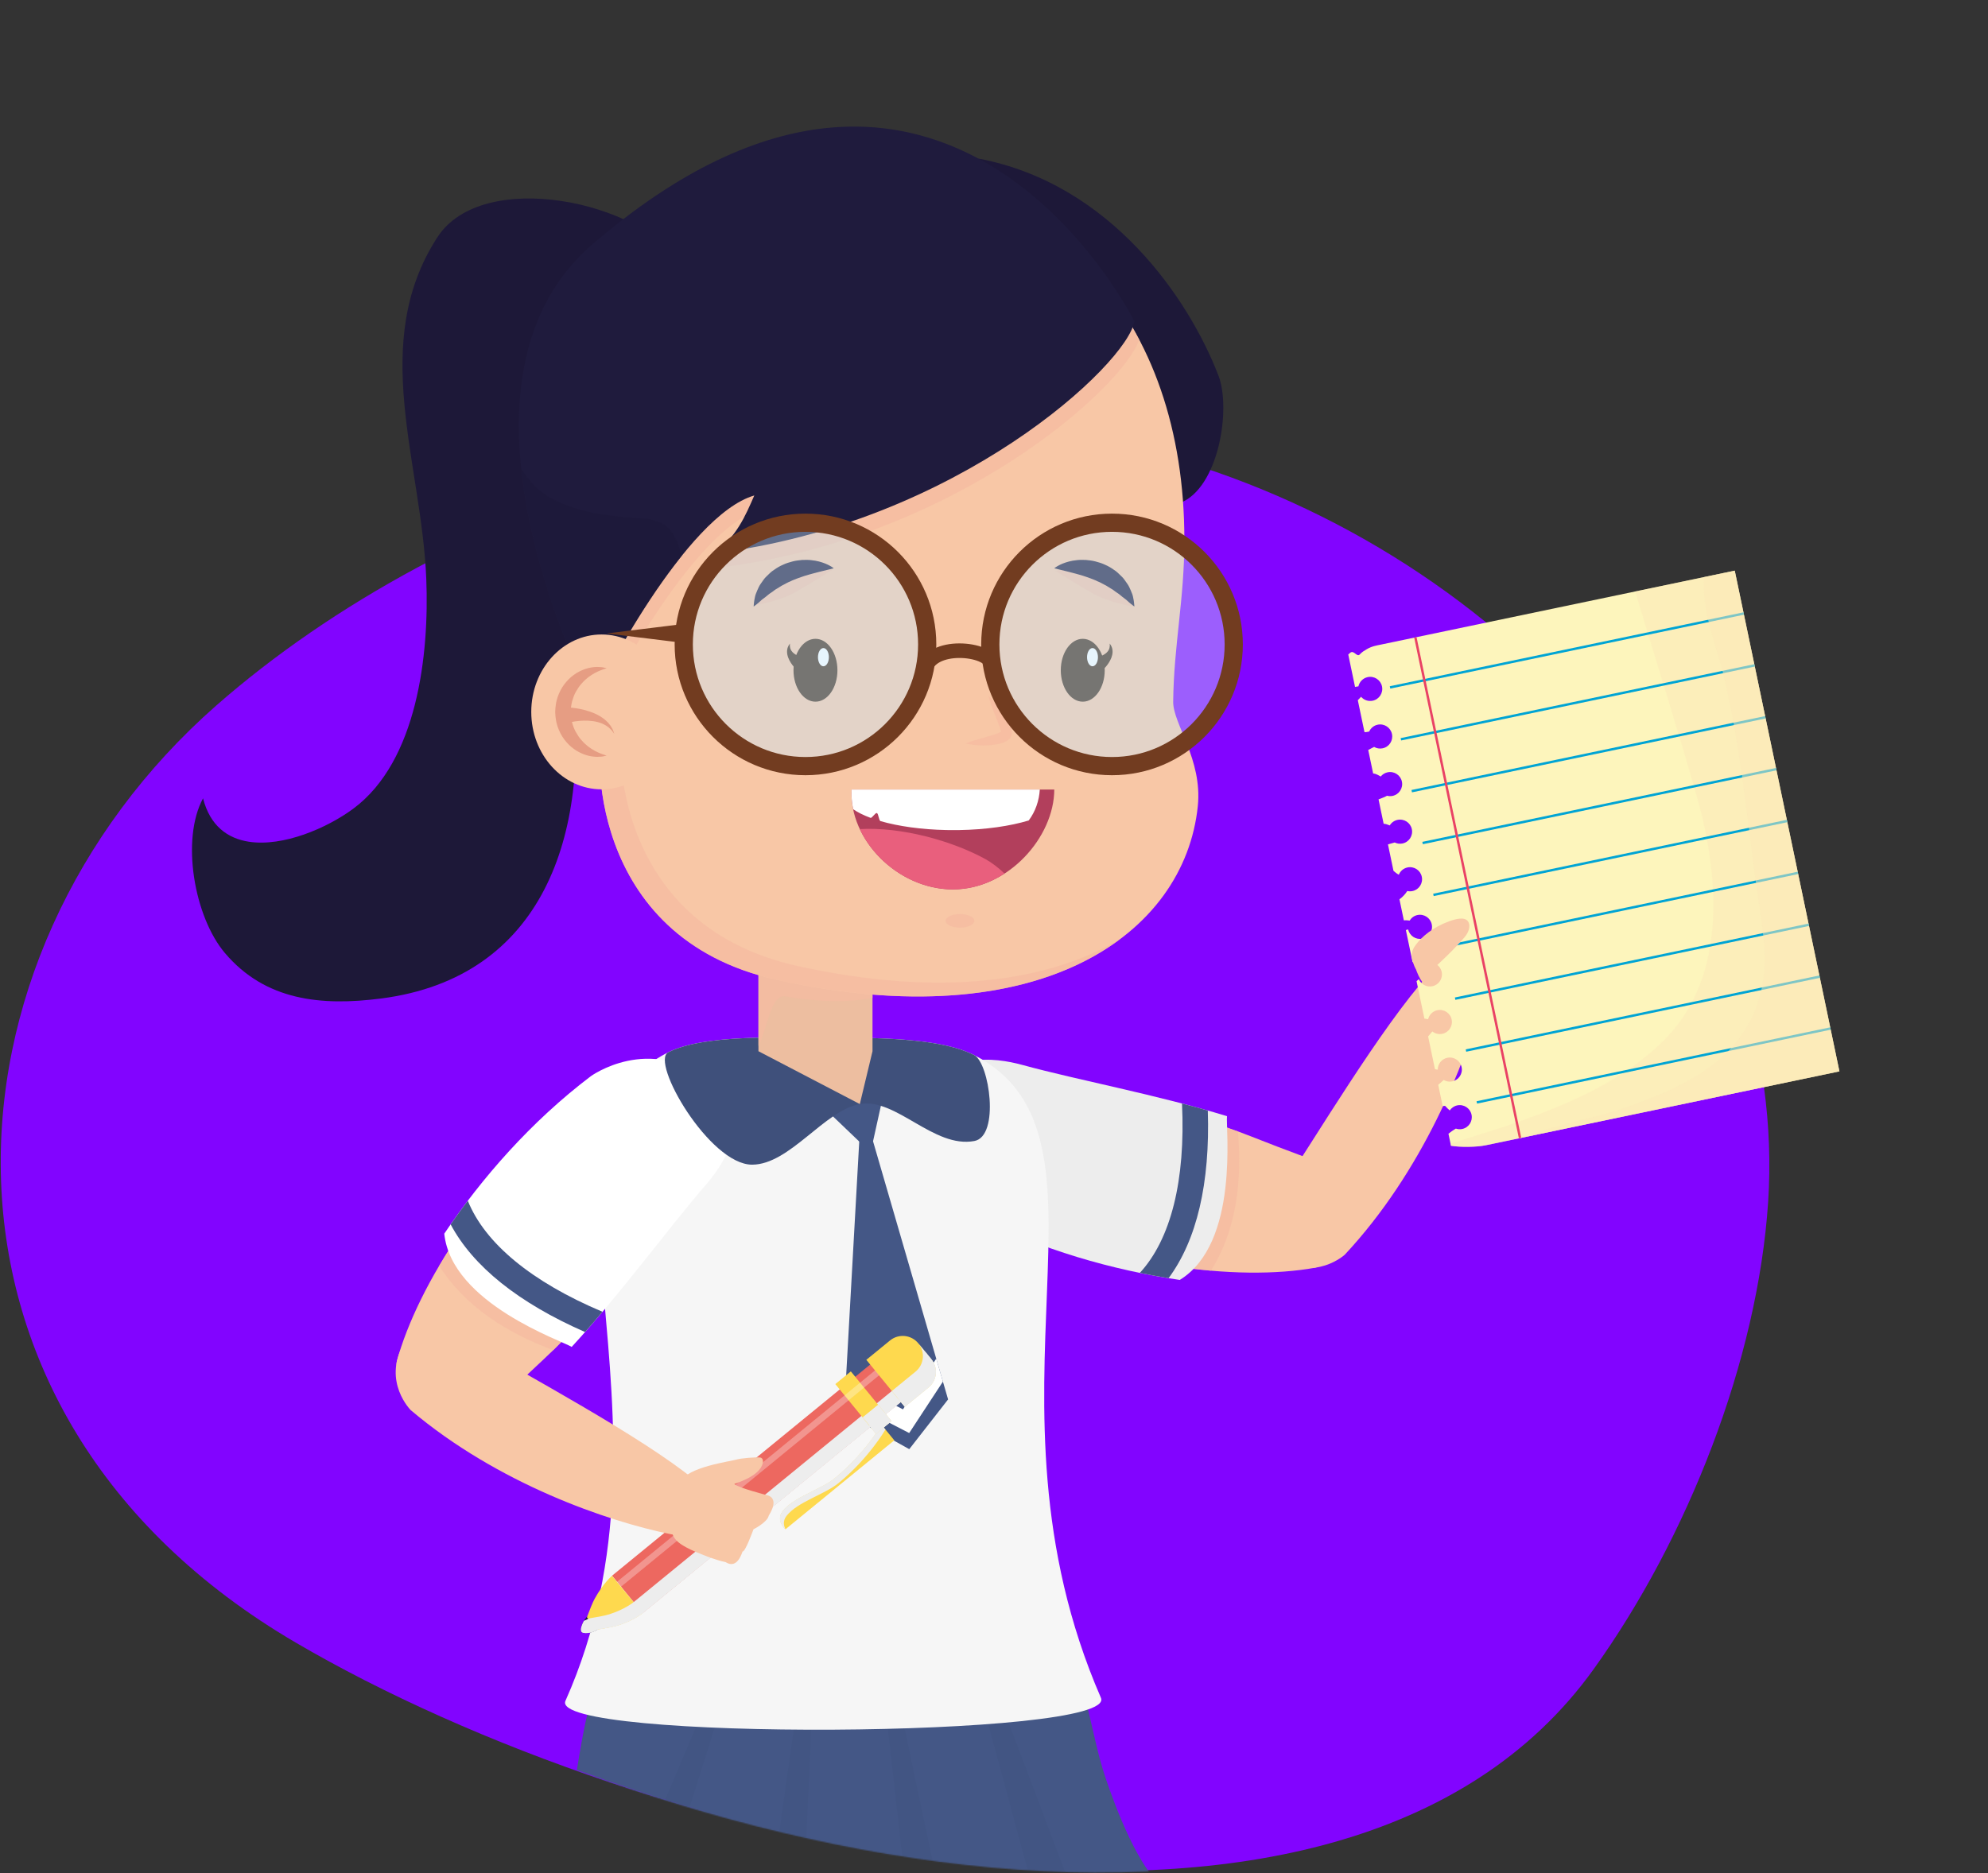 <?xml version="1.0" encoding="UTF-8"?>
<svg width="1754px" height="1653px" viewBox="0 0 1754 1653" version="1.1" xmlns="http://www.w3.org/2000/svg" xmlns:xlink="http://www.w3.org/1999/xlink">
    <rect x="0" y="0" width="1754" height="1653" fill="#333333" stroke="none"/>
    <title>Group 2</title>
    <defs>
        <path d="M478.954,55.974 C644.654,-14.036 983.674,-17.636 1140.144,41.044 C1435.904,151.954 1759.814,581.594 1721.524,930.384 C1701.654,1111.374 1525.744,1257.824 1432.604,1412.904 C1181.714,1830.674 476.634,1617.274 177.284,1408.664 C-162.156,1172.134 60.934,746.244 226.824,372.734 C297.464,213.674 321.904,122.324 478.944,55.974 L478.954,55.974 Z" id="path-1"></path>
    </defs>
    <g id="Page-1" stroke="none" stroke-width="1" fill="none" fill-rule="evenodd">
        <g id="animation" transform="translate(-279.02, -207.03)">
            <g id="Group-2" transform="translate(279.659, 207.196)">
                <path d="M581.491,414.004 C740.761,368.894 913.711,361.324 1071.221,415.974 C1368.941,519.274 1577.221,790.864 1559.391,1060.504 C1550.141,1200.424 1488.331,1357.394 1405.411,1472.944 C1182.051,1784.214 567.151,1629.124 260.311,1449.484 C-87.619,1245.794 -61.759,843.544 190.271,622.384 C291.881,533.224 430.541,456.754 581.491,414.004 Z" id="Path" fill="#8204FF" fill-rule="nonzero"></path>
                <g id="Clipped" transform="translate(27.957, 0)">
                    <mask id="mask-2" fill="white">
                        <use xlink:href="#path-1"></use>
                    </mask>
                    <g id="Path"></g>
                    <g id="Group" mask="url(#mask-2)">
                        <g transform="translate(140.793, 111.556)">
                            <path d="M216.52,97.628 C156.02,191.078 202.6,296.118 206.72,399.218 C209.39,465.818 198.84,559.968 142.44,601.868 C119.14,619.178 80.36,635.738 50.22,631.128 C31.41,628.248 15.97,617.138 9.75,592.828 C-9.93,629.348 2.05,697.458 28.99,729.278 C64.78,771.548 114.34,776.258 166.98,769.458 C309.95,750.988 351.65,624.718 335.41,489.148 C326.69,416.488 313.67,364.568 365.62,309.758 C412.62,260.158 471.32,182.918 432.55,122.148 C396.42,65.508 256.25,36.288 216.52,97.638 L216.52,97.628 Z" id="Path" fill="#1D1838" fill-rule="nonzero"></path>
                            <path d="M693.75,28.198 C810.86,50.228 879.62,152.248 905.63,219.698 C917.07,249.378 905.72,319.068 871.86,332.118 C845.85,342.138 846.68,280.038 842.71,265.018 C833.35,229.608 795.19,137.458 775.5,106.218 C767.01,92.748 702.46,41.528 693.75,28.198 L693.75,28.198 Z" id="Path" fill="#1D1838" fill-rule="nonzero"></path>
                            <g id="Group" stroke-width="1" fill="none" fill-rule="evenodd" transform="translate(287.4, 1449.773)">
                                <path d="M162.471,275.495 C184.931,232.435 250.161,50.335 236.391,40.135 C224.631,31.405 74.061,-5.955 70.101,0.815 C55.371,26.175 42.681,234.945 42.681,234.945 C42.681,234.945 35.181,270.595 74.061,286.685 C131.021,310.275 153.181,293.295 162.471,275.485 L162.471,275.495 Z" id="Path" fill="#F8C7A6" fill-rule="nonzero"></path>
                            </g>
                            <g id="Group" stroke-width="1" fill="none" fill-rule="evenodd" transform="translate(611.439, 1468.52)">
                                <path d="M184.031,246.848 C189.761,198.618 186.191,5.228 169.691,0.558 C155.591,-3.432 1.571,15.028 0.261,22.758 C-4.509,51.698 57.661,251.398 57.661,251.398 C57.661,251.398 63.281,287.398 105.331,288.658 C166.971,290.508 181.661,266.788 184.021,246.838 L184.031,246.848 Z" id="Path" fill="#F8C7A6" fill-rule="nonzero"></path>
                            </g>
                            <path d="M266.72,1578.548 C256.3,1585.488 234.03,1594.158 234.58,1609.618 C235.14,1625.458 390.25,1701.308 545.81,1701.308 C766.36,1701.308 865.12,1618.098 880.61,1585.608 C892.22,1561.258 874.49,1567.928 856.87,1553.908 C835.01,1536.508 815.43,1485.158 806.15,1457.718 C791.63,1414.788 790.06,1367.068 760.78,1323.928 C744.03,1299.258 681.39,1313.108 652.57,1309.268 C596.04,1301.748 557.7,1303.868 492.95,1315.148 C440.17,1324.348 417.09,1289.578 378.78,1331.238 C346.06,1366.828 341.12,1456.998 334.26,1476.658 C324.6,1504.338 291.08,1562.278 266.71,1578.518 L266.72,1578.548 Z" id="Path" fill="#445786" fill-rule="nonzero"></path>
                            <path d="M337.98,1663.498 C350.63,1667.908 364.12,1672.208 378.27,1676.238 L489.28,1323.638 L487.13,1316.118 C486.6,1316.198 486.08,1316.268 485.56,1316.348 L337.98,1663.498 L337.98,1663.498 Z" id="Path" fill="#3F507B" fill-rule="nonzero" opacity="0.3" style="mix-blend-mode: multiply;"></path>
                            <path d="M533.82,1701.158 L550.1,1323.738 L544.96,1315.188 L490.92,1698.358 C505.1,1699.838 519.43,1700.808 533.81,1701.168 L533.82,1701.158 Z" id="Path" fill="#3F507B" fill-rule="nonzero" opacity="0.3" style="mix-blend-mode: multiply;"></path>
                            <path d="M610.78,1328.848 L603.68,1321.848 L645.5,1695.038 C660,1693.128 673.8,1690.848 686.84,1688.218 L610.78,1328.848 L610.78,1328.848 Z" id="Path" fill="#3F507B" fill-rule="nonzero" opacity="0.3" style="mix-blend-mode: multiply;"></path>
                            <path d="M675.49,1309.858 L771.14,1663.708 C785.62,1657.968 798.6,1651.888 810.09,1645.688 L683.2,1309.578 C680.58,1309.678 678.01,1309.778 675.49,1309.858 L675.49,1309.858 Z" id="Path" fill="#3F507B" fill-rule="nonzero" opacity="0.3" style="mix-blend-mode: multiply;"></path>
                            <g id="Group" stroke-width="1" fill="none" fill-rule="evenodd" transform="translate(646.687, 634.46)">
                                <path d="M57.203,319.008 C57.203,319.008 8.703,292.938 21.713,235.508 C31.463,192.448 73.223,198.818 93.513,204.348 C147.773,219.158 226.143,232.178 288.283,256.928 C352.073,282.348 378.333,287.628 376.513,300.638 C374.483,315.328 361.183,369.528 344.223,372.618 C277.703,384.748 161.553,372.808 57.203,318.998 L57.203,319.008 Z" id="Path" fill="#F8C7A6" fill-rule="nonzero"></path>
                                <path d="M21.713,235.508 C8.703,292.938 57.203,319.008 57.203,319.008 C122.683,352.778 192.793,370.038 252.373,375.228 C275.033,339.068 279.993,295.298 276.103,252.308 C216.173,230.508 144.283,218.208 93.503,204.348 C73.213,198.818 31.453,192.448 21.703,235.508 L21.713,235.508 Z" id="Path" fill="#F6BBA1" fill-rule="nonzero" opacity="0.7" style="mix-blend-mode: multiply;"></path>
                                <path d="M2.573,229.808 C-12.527,296.438 43.763,326.698 43.763,326.698 C102.533,357.018 166.103,374.728 224.823,383.398 C277.733,350.978 265.213,248.488 266.513,238.878 C204.363,219.798 136.213,207.368 85.903,193.638 C62.353,187.218 13.893,179.838 2.583,229.808 L2.573,229.808 Z" id="Path" fill="#EDEDED" fill-rule="nonzero"></path>
                                <path d="M249.563,233.888 C242.013,231.738 234.423,229.668 226.803,227.678 C230.013,295.408 216.993,347.428 189.613,377.168 C198.143,378.918 206.593,380.478 214.963,381.838 C239.853,348.218 251.653,297.998 249.563,233.878 L249.563,233.888 Z" id="Path" fill="#445786" fill-rule="nonzero"></path>
                                <path d="M370.413,361.128 C370.413,361.128 344.253,385.048 311.583,364.638 C287.093,349.328 304.863,317.158 315.063,301.968 C342.333,261.368 403.003,159.448 444.443,113.828 C462.283,94.158 494.593,123.128 491.053,137.178 C477.073,192.258 439.163,287.448 370.413,361.128 L370.413,361.128 Z" id="Path" fill="#F8C7A6" fill-rule="nonzero"></path>
                                <path d="M445.283,126.348 C432.623,120.728 426.733,87.948 431.163,85.658 C442.713,79.678 448.803,78.868 449.623,79.228 C453.633,74.268 455.213,63.908 455.533,63.638 C458.563,48.798 464.303,20.928 466.003,9.348 C466.693,4.598 470.003,-0.552 473.723,0.048 C476.383,0.458 480.073,3.948 479.263,9.548 C476.273,29.898 473.773,61.028 474.303,61.108 C479.693,47.028 489.983,20.258 493.533,9.088 C495.003,4.518 499.133,-0.052 502.733,1.028 C505.313,1.798 508.473,5.698 506.733,11.088 C503.073,23.588 493.333,66.328 494.463,66.808 C502.343,53.108 513.793,33.168 518.363,24.078 C520.543,19.768 525.383,15.828 528.823,17.358 C531.273,18.458 533.803,22.708 531.263,27.758 C526.123,38.538 517.063,59.318 509.303,74.888 C509.983,75.388 531.803,52.448 539.563,42.888 C542.643,39.098 547.023,39.298 548.843,40.648 C551.393,42.518 550.103,47.558 547.483,50.768 C540.903,58.858 525.383,80.138 517.943,90.388 C516.103,98.528 508.553,114.998 505.293,120.868 C500.043,130.338 496.513,133.968 491.673,135.668 L482.133,139.578 C482.133,139.578 460.723,142.108 445.303,126.338 L445.283,126.348 Z" id="Path" fill="#F8C7A6" fill-rule="nonzero"></path>
                            </g>
                            <path d="M801.96,1386.668 C685.67,1119.338 828.53,889.828 690.03,819.378 C663.04,805.658 614.73,804.018 566.23,804.018 C517.73,804.018 451.88,801.028 420.23,816.958 C278.68,888.208 441.49,1138.078 329.51,1389.318 C313.63,1424.958 817.52,1422.428 801.96,1386.668 L801.96,1386.668 Z" id="Path" fill="#F6F6F6" fill-rule="nonzero"></path>
                            <g id="Group" stroke-width="1" fill="none" fill-rule="evenodd" transform="translate(575.34, 886.638)">
                                <polygon id="Path" fill="#445786" fill-rule="nonzero" points="0 248.48 57.51 280.56 91.77 236.66 22.98 2.27373675e-13 13.88 2.27373675e-13"></polygon>
                                <polygon id="Path" fill="#FFFFFF" fill-rule="nonzero" points="0.64 237.03 57.45 266.33 87.2 220.94 81.31 200.65 51.95 245.43 1.62 219.47"></polygon>
                            </g>
                            <g id="Group" stroke-width="1" fill="none" fill-rule="evenodd" transform="translate(343.247, 1067.266)">
                                <path d="M177.903,154.702 C187.543,142.272 211.573,135.722 223.743,125.762 C250.653,103.752 265.183,78.442 265.183,78.442 L276.373,92.122 L180.333,170.672 C180.333,170.672 171.483,162.972 177.903,154.692 L177.903,154.702 Z" id="Path" fill="#FED94E" fill-rule="nonzero"></path>
                                <path d="M181.303,158.852 C190.953,146.432 214.973,139.872 227.143,129.912 C254.053,107.912 268.583,82.592 268.583,82.592 L265.183,78.432 C265.183,78.432 250.653,103.752 223.743,125.752 C211.573,135.702 187.553,142.262 177.903,154.692 C171.473,162.962 180.333,170.672 180.333,170.672 L180.433,170.582 C178.813,167.572 177.853,163.292 181.303,158.852 L181.303,158.852 Z" id="Path" fill="#EDEDED" fill-rule="nonzero" style="mix-blend-mode: multiply;"></path>
                                <path d="M179.873,157.102 C189.523,144.682 213.553,138.132 225.723,128.172 C252.623,106.162 267.153,80.852 267.153,80.852 L265.183,78.432 C265.183,78.432 250.653,103.752 223.743,125.752 C211.573,135.702 187.553,142.262 177.903,154.692 C172.433,161.742 178.043,168.372 179.833,170.182 C177.803,167.202 175.873,162.272 179.873,157.102 L179.873,157.102 Z" id="Path" fill="#EDEDED" fill-rule="nonzero" style="mix-blend-mode: multiply;"></path>
                                <path d="M16.833,257.562 C10.463,262.772 2.083,263.072 0.513,261.162 C-1.037,259.262 0.903,251.112 7.283,245.892 C13.653,240.682 22.023,240.382 23.593,242.292 C25.153,244.202 23.203,252.352 16.833,257.562 L16.833,257.562 Z" id="Path" fill="#1F1B3D" fill-rule="nonzero"></path>
                                <rect id="Rectangle" fill="#ED6860" fill-rule="nonzero" transform="translate(162.176, 128.836) rotate(-39.29) translate(-162.176, -128.836) " x="5.456" y="107.526" width="313.44" height="42.62"></rect>
                                <path d="M14.113,259.162 C21.083,258.072 28.883,256.622 32.703,255.422 C46.483,251.102 54.323,244.692 54.323,244.692 L27.333,211.702 C27.333,211.702 19.893,217.792 12.143,231.742 C10.293,235.062 7.543,241.972 5.193,248.272 L14.113,259.172 L14.113,259.162 Z" id="Path" fill="#FED94E" fill-rule="nonzero"></path>
                                <path d="M288.993,36.542 L46.373,234.992 C46.373,234.992 38.533,241.412 24.753,245.722 C21.033,246.882 13.573,248.282 6.753,249.372 C5.383,250.232 3.973,250.882 2.583,251.372 C0.043,255.602 -0.567,259.852 0.503,261.162 C1.903,262.862 8.703,262.802 14.683,259.072 C21.503,257.992 28.963,256.592 32.683,255.432 C46.463,251.112 54.303,244.702 54.303,244.702 L296.923,46.252 L288.983,36.542 L288.993,36.542 Z" id="Path" fill="#EDEDED" fill-rule="nonzero" style="mix-blend-mode: multiply;"></path>
                                <path d="M292.173,40.422 L49.543,238.862 C49.543,238.862 41.703,245.282 27.923,249.592 C24.213,250.752 16.733,252.152 9.923,253.232 C6.673,255.272 3.173,256.202 0.423,256.362 C-0.157,258.582 -0.117,260.382 0.513,261.152 C1.913,262.852 8.713,262.792 14.693,259.062 C21.513,257.982 28.973,256.582 32.693,255.422 C46.473,251.102 54.313,244.692 54.313,244.692 L296.933,46.242 L292.173,40.412 L292.173,40.422 Z" id="Path" fill="#EDEDED" fill-rule="nonzero" style="mix-blend-mode: multiply;"></path>
                                <polygon id="Path" fill="#FED94E" fill-rule="nonzero" points="260.223 86.352 224.353 42.492 238.053 31.302 273.913 75.162"></polygon>
                                <rect id="Rectangle" fill="#EDEDED" fill-rule="nonzero" style="mix-blend-mode: multiply;" transform="translate(261.198, 73.463) rotate(-39.26) translate(-261.198, -73.463) " x="252.358" y="64.148" width="17.68" height="18.63"></rect>
                                <rect id="Rectangle" fill="#EDEDED" fill-rule="nonzero" style="mix-blend-mode: multiply;" transform="translate(263.966, 77.116) rotate(-39.27) translate(-263.966, -77.116) " x="255.126" y="72.251" width="17.68" height="9.73"></rect>
                                <path d="M285.653,62.562 L306.563,45.472 C314.133,39.272 315.253,28.112 309.053,20.542 L297.563,6.502 C291.363,-1.078 280.203,-2.188 272.633,4.002 L251.723,21.092 L285.643,62.562 L285.653,62.562 Z" id="Path" fill="#FED94E" fill-rule="nonzero"></path>
                                <path d="M309.053,20.532 L297.643,6.582 C303.843,14.162 302.723,25.322 295.143,31.512 L274.243,48.602 L285.653,62.552 L306.563,45.462 C314.133,39.262 315.253,28.102 309.053,20.532 Z" id="Path" fill="#EDEDED" fill-rule="nonzero"></path>
                                <path d="M309.053,20.532 L302.633,12.682 C308.823,20.262 307.703,31.422 300.133,37.622 L279.233,54.712 L285.653,62.562 L306.563,45.472 C314.133,39.272 315.253,28.112 309.053,20.542 L309.053,20.532 Z" id="Path" fill="#EDEDED" fill-rule="nonzero"></path>
                                <rect id="Rectangle" fill="#FFFFFF" fill-rule="nonzero" opacity="0.3" transform="translate(147.358, 125.873) rotate(-39.33) translate(-147.358, -125.873) " x="0.133" y="123.068" width="294.45" height="5.61"></rect>
                            </g>
                            <g id="Group" stroke-width="1" fill="none" fill-rule="evenodd" transform="translate(179.726, 822.634)">
                                <path d="M173.215,30.934 C173.215,30.934 217.645,-1.586 263.845,34.914 C298.495,62.284 274.725,97.214 260.995,113.134 C224.245,155.714 178.705,220.804 129.575,266.194 C79.135,312.774 63.045,334.204 52.085,326.954 C39.705,318.784 -3.465,283.414 1.065,266.784 C18.805,201.534 79.655,101.884 173.195,30.934 L173.215,30.934 Z" id="Path" fill="#F8C7A6" fill-rule="nonzero"></path>
                                <path d="M263.855,34.914 C217.655,-1.586 173.225,30.934 173.225,30.934 C114.525,75.454 68.715,131.264 38.345,182.794 C61.205,218.834 98.555,242.184 139.025,257.204 C184.545,212.524 226.635,152.974 261.025,113.134 C274.755,97.214 298.515,62.284 263.875,34.914 L263.855,34.914 Z" id="Path" fill="#F6BBA1" fill-rule="nonzero" opacity="0.7" style="mix-blend-mode: multiply;"></path>
                                <path d="M277.255,20.104 C223.645,-22.256 172.075,15.484 172.075,15.484 C119.385,55.444 75.985,105.164 42.855,154.404 C49.305,216.114 147.165,249.014 155.265,254.334 C199.285,206.484 239.875,150.354 273.965,110.874 C289.915,92.394 317.475,51.844 277.255,20.104 L277.255,20.104 Z" id="Path" fill="#FFFFFF" fill-rule="nonzero"></path>
                                <path d="M167.075,241.194 C172.265,235.314 177.405,229.354 182.485,223.334 C119.995,197.024 78.665,162.854 63.635,125.324 C58.385,132.254 53.335,139.214 48.485,146.184 C68.095,183.134 108.315,215.444 167.075,241.194 Z" id="Path" fill="#445786" fill-rule="nonzero"></path>
                                <path d="M13.355,310.214 C13.355,310.214 -11.815,285.264 6.955,251.624 C21.035,226.414 54.045,242.584 69.715,252.014 C111.605,277.244 216.395,332.834 264.005,371.974 C284.525,388.824 257.185,422.524 242.975,419.664 C187.265,408.424 90.325,375.244 13.355,310.204 L13.355,310.214 Z" id="Path" fill="#F8C7A6" fill-rule="nonzero"></path>
                                <path d="M251.535,373.434 C256.525,360.514 295.425,355.324 300.195,353.864 C304.495,352.534 317.245,351.504 321.525,351.914 C323.155,352.074 324.575,353.784 323.855,356.914 C321.015,369.204 299.125,374.594 298.805,375.444 C303.965,379.204 325.365,384.404 325.655,384.704 C340.635,386.994 329.155,402.794 329.105,403.334 C327.885,409.114 315.665,415.304 315.665,415.304 C315.665,415.304 308.335,435.634 306.075,434.834 C305.605,435.534 301.625,451.144 291.025,444.214 C282.815,442.784 265.985,436.034 259.955,433.084 C250.235,428.314 246.435,424.954 244.495,420.214 L240.115,410.874 C240.115,410.874 236.535,389.614 251.525,373.444 L251.535,373.434 Z" id="Path" fill="#F8C7A6" fill-rule="nonzero"></path>
                            </g>
                            <polygon id="Path" fill="#445786" fill-rule="nonzero" points="554.16 862.648 598.72 905.298 610.77 850.828"></polygon>
                            <path d="M690.03,819.378 C663.04,805.658 614.73,804.018 566.23,804.018 C517.73,804.018 451.88,801.028 420.23,816.958 C403.95,825.158 456.61,916.178 494.21,916.128 C527.35,916.088 557.97,868.248 589.23,862.638 C621.28,856.878 654.33,901.928 690.28,895.248 C712.92,891.048 703.58,826.258 690.04,819.368 L690.03,819.378 Z" id="Path" fill="#3F507B" fill-rule="nonzero"></path>
                            <polygon id="Path" fill="#EDBEA0" fill-rule="nonzero" points="600.42 816.008 589.22 862.648 499.78 816.008 499.78 646.838 600.42 646.838"></polygon>
                            <path d="M600.42,740.328 L514.82,697.728 C512.37,699.338 509.93,700.998 507.42,702.548 C504.97,704.068 502.4,705.708 499.78,707.458 L499.78,811.228 C507.82,796.078 510.53,765.458 523.5,767.628 C560.23,773.788 583.95,772.248 600.42,768.848 L600.42,740.318 L600.42,740.328 Z" id="Path" fill="#F6BBA1" fill-rule="nonzero" opacity="0.7" style="mix-blend-mode: multiply;"></path>
                            <g id="Group" stroke-width="1" fill="none" fill-rule="evenodd" transform="translate(288.426, 0)">
                                <path d="M587.144,364.398 C587.144,172.008 473.274,37.698 280.884,37.698 C88.494,37.698 43.574,188.068 43.574,380.458 C43.574,434.048 52.964,482.348 74.574,527.698 C66.484,545.618 58.824,715.638 227.634,753.028 C459.614,804.418 587.314,712.948 599.004,599.748 C603.274,558.368 577.074,527.188 577.284,507.528 C577.814,457.288 587.154,417.968 587.154,364.388 L587.144,364.398 Z" id="Path" fill="#F8C7A6" fill-rule="nonzero"></path>
                                <path d="M176.954,389.118 C385.244,363.808 533.274,230.218 547.304,187.988 C498.444,94.848 406.374,37.698 280.884,37.698 C88.474,37.698 43.574,188.068 43.574,380.458 C43.574,430.918 51.914,476.698 70.924,519.738 C77.174,501.168 153.474,355.138 212.924,338.008 C205.024,356.018 197.074,375.128 176.954,389.118 L176.954,389.118 Z" id="Path" fill="#F6BBA1" fill-rule="nonzero" opacity="0.7" style="mix-blend-mode: multiply;"></path>
                                <path d="M245.824,740.778 C77.024,703.378 84.694,533.368 92.774,515.448 C71.164,470.098 61.774,421.788 61.774,368.208 C61.774,236.518 82.824,124.528 157.804,66.958 C67.974,119.728 43.574,238.688 43.574,380.468 C43.574,434.058 52.964,482.358 74.574,527.708 C66.484,545.628 58.824,715.648 227.634,753.038 C367.454,784.008 469.364,763.078 530.854,716.778 C468.284,754.278 372.634,768.868 245.824,740.778 L245.824,740.778 Z" id="Path" fill="#F6BBA1" fill-rule="nonzero" opacity="0.7" style="mix-blend-mode: multiply;"></path>
                                <path d="M65.494,507.928 C70.014,492.428 147.504,342.878 207.704,325.538 C199.804,343.548 191.864,362.658 171.744,376.638 C386.544,350.538 537.264,209.278 543.024,171.828 C543.024,171.828 376.544,-164.652 64.644,104.108 C-81.306,229.878 65.504,507.928 65.504,507.928 L65.494,507.928 Z" id="Path" fill="#1F1B3D" fill-rule="nonzero"></path>
                                <path d="M65.494,507.928 C68.474,497.708 103.194,429.178 143.764,378.728 C137.604,357.128 131.204,346.858 107.204,345.498 C81.454,344.038 52.904,340.938 29.574,328.468 C16.744,321.608 8.614,312.098 1.994,301.568 C12.974,408.438 65.484,507.928 65.484,507.928 L65.494,507.928 Z" id="Path" fill="#1D1838" fill-rule="nonzero" opacity="0.5" style="mix-blend-mode: multiply;"></path>
                                <g transform="translate(10.914, 448.218)" fill-rule="nonzero" id="Path">
                                    <path d="M124.16,68.33 C124.16,106.08 96.36,136.67 62.08,136.67 C27.8,136.67 0,106.08 0,68.33 C0,30.58 27.8,0 62.08,0 C96.36,0 124.16,30.59 124.16,68.33 Z" fill="#F8C7A6"></path>
                                    <path d="M66.52,106.89 C66.52,106.89 66.04,107 65.14,107.21 C64.22,107.34 62.97,107.83 61.2,107.85 C59.42,108.02 57.22,108.07 54.75,107.77 C52.27,107.47 49.45,106.9 46.49,105.79 C43.58,104.63 40.39,103.15 37.45,100.9 C34.41,98.77 31.64,95.92 29.14,92.65 C26.65,89.37 24.7,85.5 23.26,81.38 C21.85,77.22 21.24,72.77 21.12,68.33 C21.29,65.66 21.22,64.62 21.68,61.89 C21.96,59.45 22.64,57.38 23.25,55.28 C24.68,51.15 26.65,47.29 29.13,44 C31.62,40.74 34.4,37.88 37.44,35.75 C40.39,33.51 43.57,32.02 46.49,30.86 C49.45,29.75 52.27,29.17 54.75,28.88 C57.24,28.58 59.4,28.63 61.16,28.81 C62.89,28.83 64.25,29.32 65.15,29.45 C66.05,29.66 66.52,29.78 66.52,29.78 C66.52,29.78 66.05,29.94 65.17,30.24 C64.3,30.55 63.04,30.86 61.52,31.52 C59.97,32.07 58.2,32.95 56.25,33.91 C54.32,34.96 52.29,36.3 50.21,37.8 C48.2,39.44 46.16,41.27 44.32,43.45 C42.39,45.53 40.8,48.05 39.32,50.64 C37.86,53.27 36.85,56.17 35.99,59.12 C35.66,60.63 35.32,62.18 35.18,63.49 C34.9,64.46 34.92,67.24 34.82,68.34 C34.85,74.6 36.43,80.76 39.3,86.05 C40.78,88.64 42.37,91.16 44.3,93.25 C46.14,95.43 48.18,97.26 50.2,98.9 C52.29,100.4 54.31,101.74 56.25,102.79 C58.22,103.76 59.96,104.63 61.48,105.17 C62.97,105.82 64.35,106.14 65.19,106.45 C66.06,106.75 66.53,106.91 66.53,106.91 L66.52,106.89 Z" fill="#E69D83"></path>
                                    <path d="M30.95,64.33 C30.95,64.33 31.81,64.37 33.32,64.43 C34.79,64.51 36.82,64.72 39.23,65.07 C44.04,65.76 50.42,67.23 56.35,69.9 C59.32,71.21 62.11,72.94 64.51,74.78 C65.64,75.83 66.79,76.7 67.69,77.75 C68.56,78.84 69.45,79.76 70.09,80.76 C70.68,81.78 71.22,82.71 71.69,83.53 C72.13,84.36 72.33,85.18 72.58,85.8 C73.02,87.04 73.28,87.76 73.28,87.76 C73.28,87.76 72.84,87.15 72.07,86.08 C71.66,85.57 71.28,84.88 70.65,84.25 C70.01,83.64 69.29,82.95 68.5,82.2 C67.7,81.49 66.65,80.91 65.68,80.22 C64.67,79.56 63.43,79.1 62.29,78.52 C59.82,77.57 57.15,76.84 54.37,76.48 C48.84,75.72 43.21,76.05 39.08,76.65 C37.01,76.95 35.31,77.27 34.17,77.54 C33.07,77.82 32.45,77.97 32.45,77.97 L32.36,77.99 C28.65,78.93 24.88,76.67 23.95,72.96 C23.01,69.25 25.27,65.48 28.98,64.54 C29.63,64.37 30.33,64.31 30.97,64.34 L30.95,64.33 Z" fill="#E69D83"></path>
                                </g>
                                <g opacity="0.7" style="mix-blend-mode: multiply;" transform="translate(394.044, 502.258)" fill="#F6BBA1" fill-rule="nonzero" id="Path">
                                    <path d="M20.06,0.02 C20.06,0.02 23.99,3.1 28.57,8.7 C30.89,11.48 33.4,14.88 35.74,18.83 C36.88,20.82 38.1,22.89 39.07,25.26 C39.56,26.46 40.06,27.67 40.42,29.15 C40.72,30.53 41.26,32.42 40.62,34.97 C40.47,35.55 39.74,36.98 39.28,37.47 C38.9,37.91 38.41,38.45 38.04,38.74 C37.23,39.43 36.49,39.87 35.76,40.28 C34.36,41.04 33.03,41.48 31.76,41.9 C29.24,42.71 26.81,43.02 24.52,43.37 C19.92,43.97 15.68,44.02 12.05,43.82 C4.8,43.5 0,42.12 0,42.12 C0,42.12 4.62,40.26 11.41,38.32 C14.74,37.37 18.63,36.25 22.8,35.06 C24.83,34.5 26.85,33.75 28.72,33.06 C29.64,32.7 30.49,32.28 31.15,31.92 C31.43,31.74 31.7,31.56 31.78,31.48 C31.88,31.42 31.74,31.47 31.77,31.49 C31.66,31.52 31.23,32.42 31.33,32.48 C31.34,32.75 31.36,32.22 31.15,31.34 C30.96,30.54 30.7,29.53 30.37,28.56 C29.68,26.6 29,24.52 28.17,22.55 C26.59,18.58 25.04,14.78 23.83,11.45 C21.31,4.83 20.09,0 20.09,0 L20.06,0.02 Z"></path>
                                </g>
                                <g transform="translate(293.455, 585.038)" fill-rule="nonzero" id="Path">
                                    <path d="M0.1,0 C-2.35,44.08 40.6,88.16 89.49,88.16 C138.38,88.16 178.85,41.87 178.91,0 L0.1,0 L0.1,0 Z" fill="#B23F5C"></path>
                                    <path d="M0.1,-1.13686838e-13 C-0.22,5.83 0.3,11.66 1.47,17.38 C5.46,20.16 10.62,22.72 16.76,25 C18.08,25.49 20.97,20.33 22.37,20.8 C23.93,21.31 24.02,27.44 25.68,27.92 C41.42,32.44 61.63,35.33 83.86,35.78 C85.89,35.83 93.22,35.83 94.83,35.8 C118.55,35.43 140.03,32.27 156.37,27.32 C162.27,19.43 165.54,9.91 166.15,-1.13686838e-13 L0.1,-1.13686838e-13 L0.1,-1.13686838e-13 Z" fill="#FFFFFF"></path>
                                </g>
                                <path d="M382.944,673.198 C399.514,673.198 415.114,667.868 428.494,659.218 C422.794,653.798 416.794,649.298 411.694,646.498 C382.134,630.278 337.584,617.888 300.794,619.978 C314.824,649.758 347.294,673.198 382.944,673.198 Z" id="Path" fill="#E95F7D" fill-rule="nonzero"></path>
                                <path d="M401.844,700.968 C401.844,704.298 396.174,706.988 389.184,706.988 C382.194,706.988 376.524,704.298 376.524,700.968 C376.524,697.638 382.194,694.948 389.184,694.948 C396.174,694.948 401.844,697.648 401.844,700.968 Z" id="Path" fill="#F6BBA1" fill-rule="nonzero" opacity="0.7" style="mix-blend-mode: multiply;"></path>
                                <path d="M208.174,422.528 C208.174,422.528 232.554,380.648 276.714,391.088 C276.714,391.088 262.874,399.938 244.734,410.488 C230.014,419.058 208.174,422.538 208.174,422.538 L208.174,422.528 Z" id="Path" fill="#F6BBA1" fill-rule="nonzero" opacity="0.7" style="mix-blend-mode: multiply;"></path>
                                <path d="M541.964,423.548 C541.964,423.548 517.584,381.668 473.414,392.108 C473.414,392.108 487.264,400.958 505.394,411.508 C520.104,420.078 541.964,423.548 541.964,423.548 L541.964,423.548 Z" id="Path" fill="#F6BBA1" fill-rule="nonzero" opacity="0.7" style="mix-blend-mode: multiply;"></path>
                                <g transform="translate(207.144, 382.373)" fill="#1F1B3D" fill-rule="nonzero" id="Path">
                                    <path d="M265.22,7.455 C265.22,7.455 266.34,6.455 268.57,5.235 C270.78,3.975 274.09,2.515 278.3,1.425 C280.4,0.905 282.72,0.445 285.21,0.235 C287.7,-0.095 290.35,-0.005 293.11,0.075 C295.85,0.345 298.73,0.635 301.57,1.395 C304.42,2.135 307.3,2.995 310.03,4.315 C312.81,5.495 315.43,7.045 317.85,8.795 C320.42,10.325 322.42,12.555 324.45,14.475 C326.56,16.335 327.92,18.785 329.44,20.805 C330.97,22.835 331.88,25.095 332.76,27.095 C333.57,29.145 334.43,30.915 334.71,32.705 C335.13,34.425 335.33,35.975 335.52,37.225 C335.87,39.725 335.87,41.175 335.87,41.175 C335.87,41.175 334.59,40.305 332.7,38.735 C331.77,37.945 330.61,37.035 329.47,35.925 C328.37,34.775 326.69,33.855 325.27,32.615 C323.77,31.445 322.34,30.055 320.52,28.965 C318.73,27.855 317.23,26.335 315.24,25.335 C313.32,24.265 311.59,22.885 309.52,21.955 C307.53,20.905 305.59,19.755 303.43,18.945 C301.43,17.855 299.22,17.185 297.11,16.295 C294.99,15.465 292.79,14.835 290.68,14.065 C288.51,13.515 286.43,12.705 284.36,12.245 C282.31,11.635 280.32,11.155 278.45,10.685 C274.7,9.705 271.41,8.935 269.04,8.375 C266.61,7.785 265.22,7.445 265.22,7.445 L265.22,7.455 Z"></path>
                                    <path d="M70.63,7.455 C70.63,7.455 69.24,7.795 66.81,8.385 C64.44,8.945 61.15,9.715 57.4,10.695 C55.52,11.165 53.54,11.655 51.49,12.255 C49.41,12.725 47.33,13.525 45.17,14.075 C43.06,14.845 40.87,15.475 38.74,16.305 C36.64,17.195 34.43,17.865 32.43,18.955 C30.28,19.755 28.33,20.915 26.35,21.965 C24.28,22.895 22.54,24.275 20.63,25.345 C18.64,26.345 17.14,27.875 15.35,28.975 C13.53,30.065 12.1,31.455 10.6,32.625 C9.17,33.855 7.49,34.785 6.4,35.935 C5.26,37.045 4.1,37.955 3.17,38.745 C1.28,40.305 0,41.185 0,41.185 C0,41.185 0,39.735 0.35,37.235 C0.54,35.995 0.74,34.435 1.16,32.715 C1.44,30.915 2.3,29.155 3.11,27.105 C3.99,25.105 4.9,22.845 6.43,20.815 C7.95,18.795 9.3,16.345 11.41,14.485 C13.45,12.565 15.45,10.335 18.02,8.805 C20.44,7.055 23.06,5.505 25.84,4.325 C28.57,3.005 31.45,2.145 34.3,1.405 C37.14,0.645 40.02,0.355 42.76,0.085 C45.52,0.005 48.17,-0.085 50.66,0.245 C53.15,0.455 55.46,0.905 57.57,1.435 C61.77,2.525 65.09,3.985 67.3,5.245 C69.53,6.455 70.65,7.465 70.65,7.465 L70.63,7.455 Z"></path>
                                </g>
                                <g transform="translate(236.604, 452.048)" fill-rule="nonzero" id="Path">
                                    <path d="M271.96,16.63 C272.03,16.59 272.22,16.61 272.67,16.54 C273.16,16.46 273.9,16.28 274.78,16.02 C276.55,15.5 278.85,14.56 280.8,13.14 C281.77,12.43 282.63,11.59 283.27,10.65 C283.54,10.17 283.93,9.69 284.06,9.18 C284.23,8.68 284.51,8.17 284.53,7.68 C284.99,5.68 284.52,4.17 284.63,4.16 C284.63,4.16 284.84,4.46 285.21,4.99 C285.63,5.52 286.12,6.34 286.53,7.48 C286.82,8.04 286.87,8.69 287.03,9.4 C287.22,10.13 287.16,10.87 287.19,11.7 C287.15,13.33 286.76,15.08 286.13,16.71 C284.86,19.99 282.82,22.85 281.13,24.79 C280.28,25.77 279.53,26.55 278.94,27.1 C278.33,27.67 277.88,28.01 277.95,27.97 L271.97,16.6 L271.96,16.63 Z" fill="#432918"></path>
                                    <path d="M280.27,27.74 C280.27,43.06 271.6,55.48 260.89,55.48 C250.18,55.48 241.51,43.06 241.51,27.74 C241.51,12.42 250.19,0 260.89,0 C271.59,0 280.27,12.42 280.27,27.74 Z" fill="#432918"></path>
                                    <path d="M44.44,27.74 C44.44,43.06 35.77,55.48 25.07,55.48 C14.37,55.48 5.68,43.06 5.68,27.74 C5.68,12.42 14.36,0 25.07,0 C35.78,0 44.44,12.42 44.44,27.74 Z" fill="#432918"></path>
                                    <path d="M274.3,16.2 C274.3,20.64 272.15,24.23 269.48,24.23 C266.81,24.23 264.67,20.64 264.67,16.2 C264.67,11.76 266.82,8.17 269.48,8.17 C272.14,8.17 274.3,11.77 274.3,16.2 Z" fill="#FFFFFF"></path>
                                    <path d="M36.9,16.2 C36.9,20.64 34.74,24.23 32.08,24.23 C29.42,24.23 27.26,20.64 27.26,16.2 C27.26,11.76 29.42,8.17 32.08,8.17 C34.74,8.17 36.9,11.77 36.9,16.2 Z" fill="#FFFFFF"></path>
                                    <path d="M9.24,27.99 C9.31,28.03 8.86,27.69 8.25,27.12 C7.67,26.58 6.91,25.79 6.06,24.81 C4.37,22.87 2.32,20.01 1.06,16.73 C0.43,15.1 0.04,13.35 1.13686838e-13,11.72 C0.03,10.89 -0.04,10.14 0.16,9.42 C0.33,8.7 0.37,8.05 0.66,7.49 C1.07,6.35 1.56,5.53 1.98,5 C2.35,4.47 2.56,4.17 2.56,4.17 C2.67,4.17 2.2,5.69 2.66,7.69 C2.68,8.18 2.97,8.69 3.13,9.19 C3.27,9.7 3.66,10.18 3.92,10.66 C4.56,11.6 5.42,12.44 6.39,13.15 C8.34,14.57 10.63,15.51 12.4,16.03 C13.28,16.29 14.02,16.47 14.51,16.55 C14.96,16.62 15.14,16.6 15.22,16.64 L9.24,28.01 L9.24,27.99 Z" fill="#432918"></path>
                                </g>
                            </g>
                            <g id="Group" stroke-width="1" fill="none" fill-rule="evenodd" transform="translate(792.74, 263.933)" opacity="0.5">
                                <path d="M0,0.865 C0.36,0.825 0.73,0.785 1.08,0.755 C0.7,0.785 0.33,0.825 0,0.865 Z" id="Path" fill="#D7812C" fill-rule="nonzero" style="mix-blend-mode: multiply;"></path>
                                <path d="M2.42,0.615 C3.1,0.545 3.77,0.465 4.45,0.385 C3.77,0.455 3.09,0.565 2.42,0.615 Z" id="Path" fill="#D7812C" fill-rule="nonzero" style="mix-blend-mode: multiply;"></path>
                            </g>
                            <g id="Group" stroke-width="1" fill="none" fill-rule="evenodd" transform="translate(433.88, 349.598)">
                                <g id="Path">
                                    <path d="M214.79,107.4 C214.79,166.71 166.71,214.8 107.39,214.8 C48.07,214.8 0,166.72 0,107.4 C0,48.08 48.08,0 107.39,0 C166.7,0 214.79,48.09 214.79,107.4 Z" fill="#C4E7FB" fill-rule="nonzero" opacity="0.4"></path>
                                    <path d="M214.79,107.4 C214.79,166.71 166.71,214.8 107.39,214.8 C48.07,214.8 0,166.72 0,107.4 C0,48.08 48.08,0 107.39,0 C166.7,0 214.79,48.09 214.79,107.4 Z" stroke="#723C20" stroke-width="16.06"></path>
                                </g>
                                <g transform="translate(270.47, 0)" id="Path">
                                    <path d="M214.78,107.4 C214.78,166.71 166.7,214.8 107.4,214.8 C48.1,214.8 0,166.72 0,107.4 C0,48.08 48.08,0 107.4,0 C166.72,0 214.78,48.09 214.78,107.4 Z" fill="#C4E7FB" fill-rule="nonzero" opacity="0.4"></path>
                                    <path d="M214.78,107.4 C214.78,166.71 166.7,214.8 107.4,214.8 C48.1,214.8 0,166.72 0,107.4 C0,48.08 48.08,0 107.4,0 C166.72,0 214.78,48.09 214.78,107.4 Z" stroke="#723C20" stroke-width="16.06"></path>
                                </g>
                                <path d="M271.38,124.92 C270.86,111.17 216.61,104.45 212.13,131.67" id="Path" stroke="#723C20" stroke-width="12.85" stroke-linecap="round" stroke-linejoin="round"></path>
                            </g>
                            <path d="M429.74,455.168 L365.86,447.308 L429.74,439.448 C434.08,438.918 438.03,441.998 438.57,446.338 C439.1,450.678 436.02,454.628 431.68,455.168 C431.04,455.248 430.36,455.238 429.75,455.168 L429.74,455.168 Z" id="Path" fill="#723C20" fill-rule="nonzero"></path>
                            <g id="Group" stroke-width="1" fill="none" fill-rule="evenodd" transform="translate(1020.17, 391.898)">
                                <path d="M28.96,65.22 C25.22,66 20.95,66.59 16.22,69.38 C13.99,70.7 11.95,71.93 10.24,73.86 C7.67,76.77 5.06,69.87 1.83,72.4 C1.17,72.92 0.57,73.44 0,73.98 L5.99,102.62 C6.98,102.39 7.98,102.22 8.96,102.13 C9.82,98.14 12.94,94.83 17.19,93.94 C22.94,92.73 28.58,96.43 29.78,102.18 C30.98,107.93 27.29,113.58 21.54,114.78 C17.61,115.6 13.74,114.14 11.3,111.31 C10.35,112.26 9.41,113.31 8.43,114.33 L14.32,142.5 C15.71,142.63 17.08,142.23 18.46,141.98 C19.81,139 22.52,136.66 25.97,135.94 C31.73,134.74 37.37,138.43 38.57,144.18 C39.78,149.94 36.09,155.57 30.33,156.78 C27.65,157.34 25.01,156.84 22.82,155.56 C21.11,156.5 19.28,157.26 17.62,158.25 L21.95,178.96 C24.42,179.15 26.51,180.49 28.64,181.67 C30.14,179.82 32.24,178.46 34.74,177.94 C40.5,176.74 46.14,180.43 47.34,186.18 C48.54,191.93 44.85,197.58 39.09,198.78 C37.41,199.13 35.76,199.05 34.21,198.64 C32.12,199.93 29.37,200.76 26.72,201.85 L31.22,223.37 C33,223.37 34.78,224.14 36.6,224.84 C38.07,222.4 40.51,220.56 43.52,219.93 C49.27,218.73 54.91,222.42 56.11,228.17 C57.31,233.92 53.63,239.56 47.87,240.77 C45.44,241.28 43.05,240.91 40.99,239.89 C39.06,240.48 37,240.95 35.03,241.58 L39.91,264.92 C41.48,266.3 43.01,267.51 44.6,268.35 C45.89,265.17 48.69,262.67 52.29,261.92 C58.05,260.71 63.69,264.4 64.89,270.16 C66.09,275.92 62.41,281.56 56.65,282.76 C55.09,283.09 53.54,283.04 52.08,282.71 C50.25,285.53 47.96,288.04 45.16,290.04 L49.05,308.63 C50.94,308.41 52.53,308.64 54.17,308.82 C55.65,306.39 58.08,304.55 61.08,303.92 C66.83,302.72 72.48,306.41 73.67,312.16 C74.87,317.91 71.19,323.55 65.43,324.76 C59.71,325.96 54.1,322.31 52.86,316.61 C52.2,316.84 51.54,317.04 50.83,317.16 L56.74,345.41 C59.61,345.71 62.03,347.21 64.38,348.94 C65.82,347.45 67.69,346.37 69.86,345.91 C75.61,344.71 81.25,348.39 82.45,354.15 C83.65,359.91 79.96,365.55 74.21,366.75 C69.16,367.8 64.19,365.09 62.24,360.51 C61.55,361.09 60.89,361.68 60.26,362.31 L67.16,395.29 C68.24,395.42 69.35,395.62 70.46,395.86 C71.39,391.97 74.46,388.77 78.63,387.9 C84.38,386.7 90.03,390.39 91.23,396.14 C92.43,401.89 88.74,407.54 82.99,408.74 C79.76,409.41 76.57,408.55 74.18,406.65 C72.96,408.16 71.74,409.65 70.46,411.07 L76.5,439.97 C77.31,440.1 78.12,440.24 78.95,440.38 C78.92,435.42 82.37,430.95 87.41,429.9 C93.17,428.69 98.81,432.39 100.01,438.14 C101.21,443.89 97.52,449.53 91.76,450.73 C89.08,451.29 86.42,450.78 84.23,449.5 C82.64,450.97 81.03,452.41 79.38,453.77 L83.3,472.5 C84.08,472.33 84.91,472.43 85.43,472.33 C86.79,473.8 88.15,475.27 89.54,476.37 C91.04,474.15 93.36,472.49 96.19,471.9 C101.94,470.7 107.58,474.38 108.78,480.14 C109.99,485.89 106.3,491.53 100.54,492.74 C98.59,493.15 96.66,492.98 94.91,492.38 C92.62,493.71 90.44,495.27 88.4,496.91 L90.62,507.55 C98.42,508.88 112.88,508.86 121.31,507.1 L433.35,441.88 L340.99,1.13686838e-13 L28.95,65.22 L28.96,65.22 Z" id="Path" fill="#FDF5BC" fill-rule="nonzero"></path>
                                <path d="M307.19,198.06 C327.06,267.97 335.09,357.05 279.37,413.59 C232.07,461.58 157.89,484.73 94.97,504.18 C93.32,504.69 91.74,505.15 90.21,505.58 L90.62,507.56 C98.42,508.89 112.88,508.87 121.31,507.11 L433.35,441.89 L340.99,0.01 L253.17,18.37 C271.1,78.26 290.12,138 307.19,198.07 L307.19,198.06 Z" id="Path" fill="#FCE9B8" fill-rule="nonzero" opacity="0.5" style="mix-blend-mode: multiply;"></path>
                                <g transform="translate(36.86, 37.82)" fill="#FDF5BC" fill-rule="nonzero" id="Path" stroke-width="2.12">
                                    <g stroke="#00A4D4">
                                        <line x1="0" y1="65.22" x2="312.04" y2="0"></line>
                                        <line x1="9.58" y1="111" x2="321.61" y2="45.78"></line>
                                        <line x1="19.15" y1="156.78" x2="331.18" y2="91.56"></line>
                                        <line x1="28.71" y1="202.56" x2="340.75" y2="137.34"></line>
                                        <line x1="38.28" y1="248.34" x2="350.32" y2="183.12"></line>
                                        <line x1="47.85" y1="294.13" x2="359.89" y2="228.9"></line>
                                        <line x1="57.42" y1="339.91" x2="369.46" y2="274.68"></line>
                                        <line x1="66.99" y1="385.69" x2="379.03" y2="320.46"></line>
                                        <line x1="76.56" y1="431.47" x2="388.6" y2="366.24"></line>
                                    </g>
                                    <line x1="22.36" y1="21.08" x2="114.73" y2="462.96" stroke="#E94265"></line>
                                </g>
                                <path d="M330.71,90.47 C331.05,91.76 331.35,93.05 331.66,94.35 C346.26,156.41 351.89,219.25 360.65,282.21 C364.48,309.82 370.66,338.74 365.22,366.57 C352.25,432.93 293.46,457.25 236.96,476.45 C226.06,480.16 186.06,488.57 148.88,501.35 L433.35,441.89 L340.99,0.01 C340.99,0.01 314.01,5.65 314.01,5.65 C311.73,34.88 323.66,62.61 330.71,90.48 L330.71,90.47 Z" id="Path" fill="#FCE9B8" fill-rule="nonzero" opacity="0.5" style="mix-blend-mode: multiply;"></path>
                            </g>
                            <path d="M1088.76,748.748 C1088.76,748.748 1108.06,732.518 1122.76,715.428 C1127.64,709.748 1127.9,703.908 1125.65,701.168 C1122.5,697.308 1115.1,699.198 1109.13,701.358 C1094.88,706.548 1085.06,714.868 1079.67,722.228 C1076.2,726.968 1074.52,731.328 1078.45,740.828 C1081.51,748.198 1088.76,748.758 1088.76,748.758 L1088.76,748.748 Z" id="Path" fill="#F8C7A6" fill-rule="nonzero"></path>
                        </g>
                    </g>
                </g>
            </g>
        </g>
    </g>
</svg>